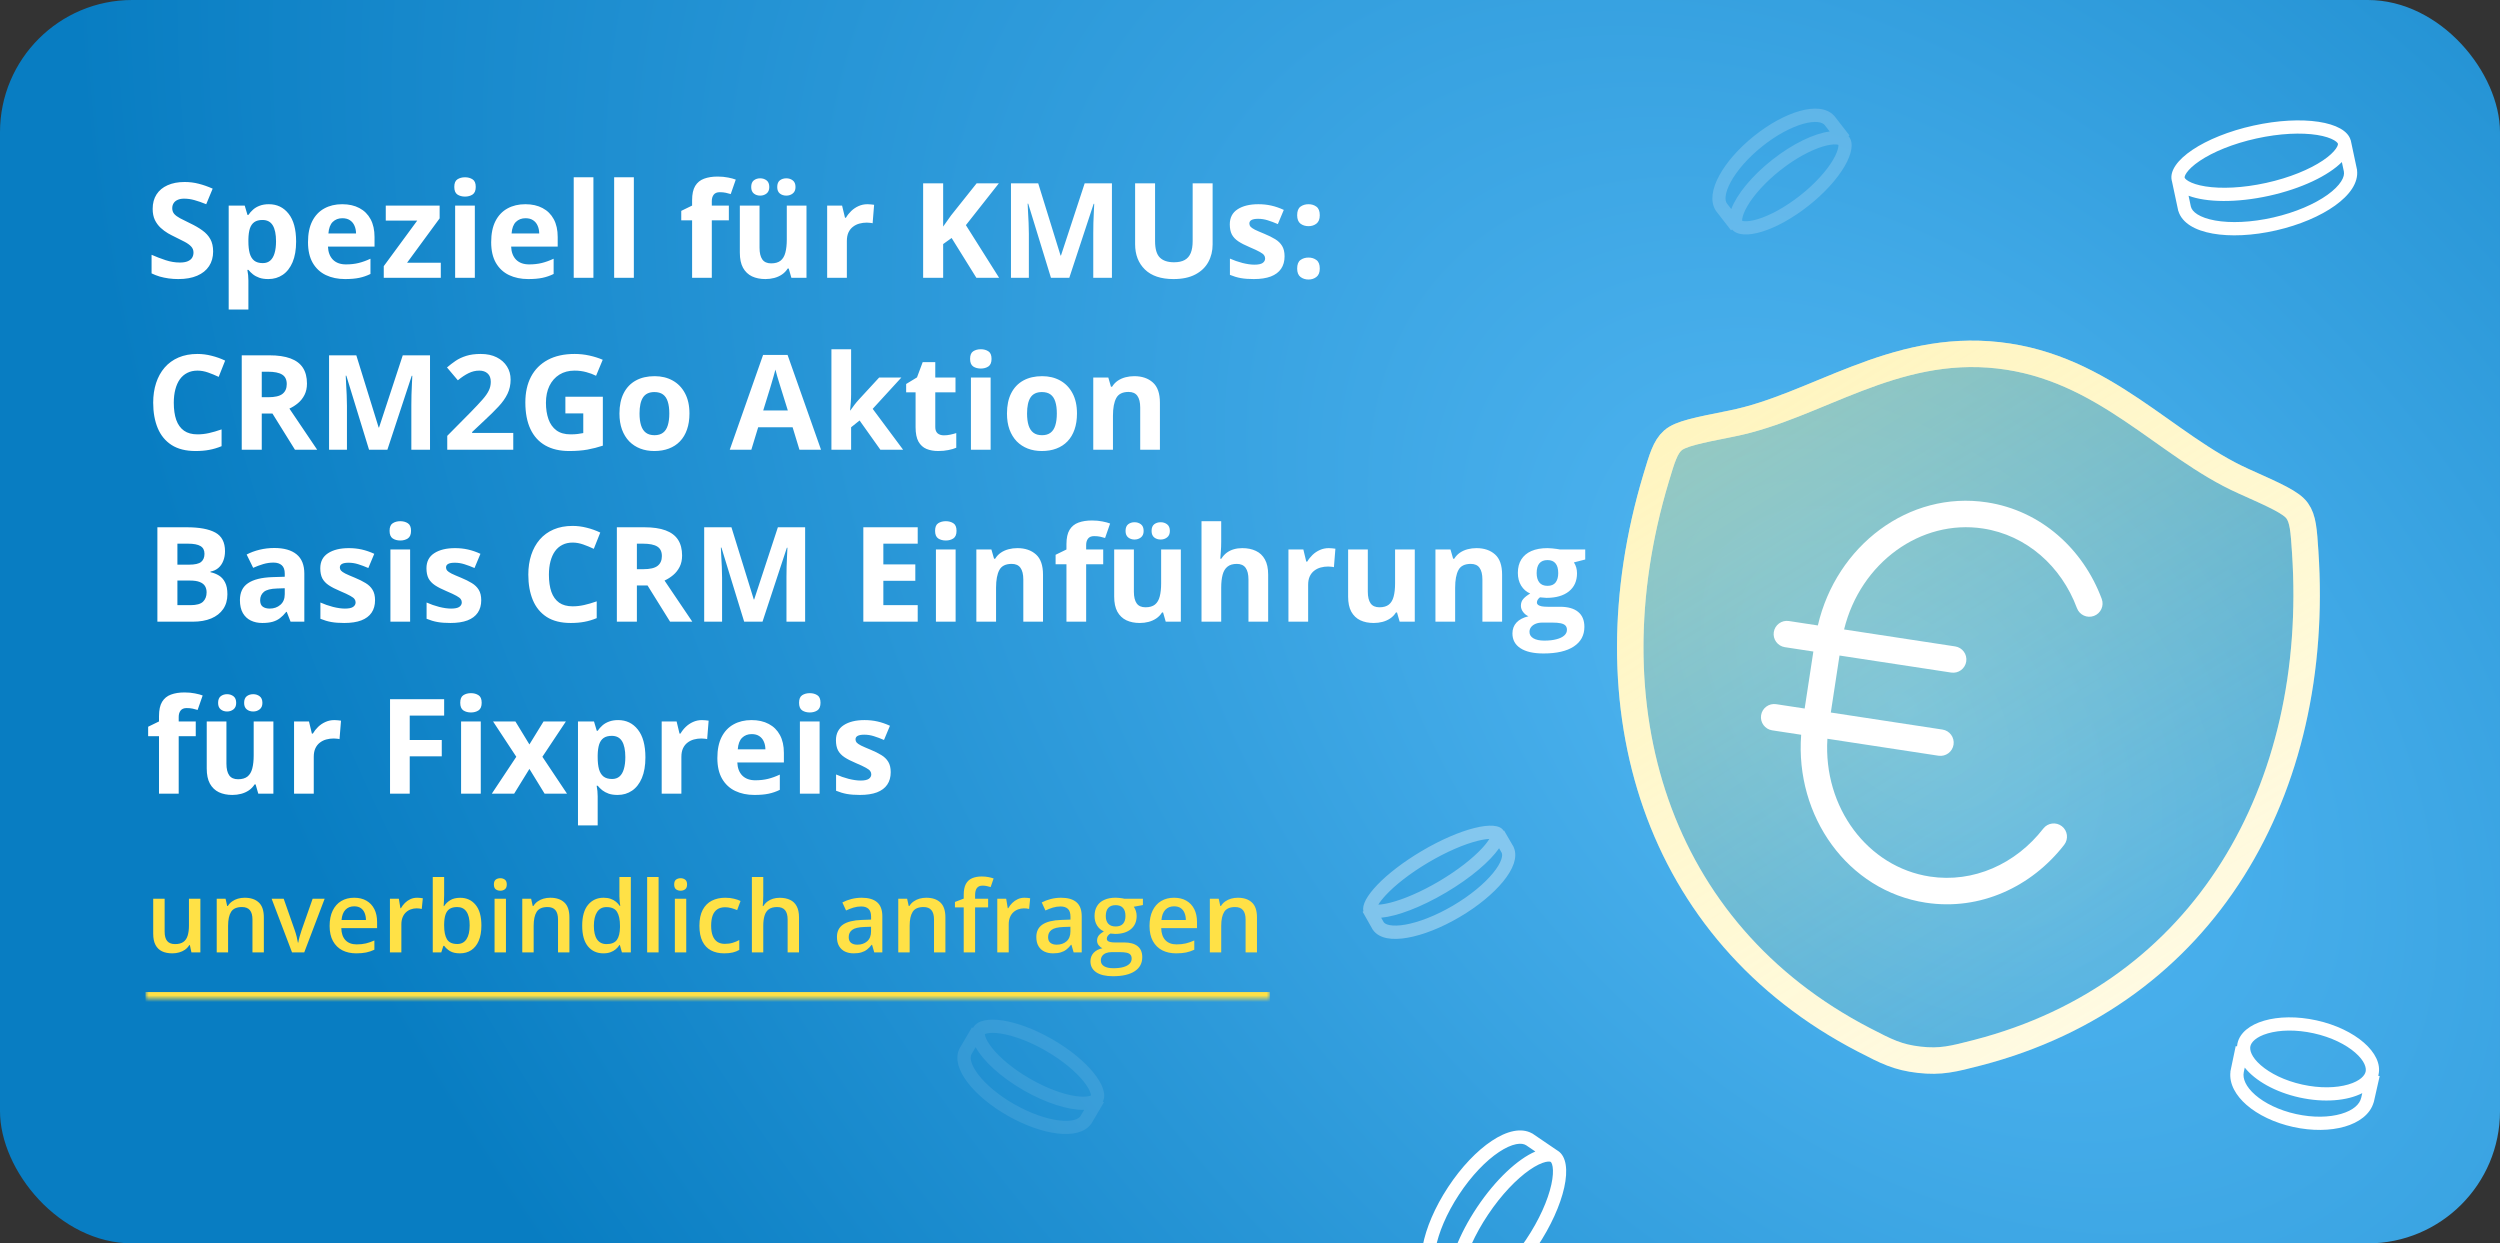 <svg width="378" height="188" viewBox="0 0 378 188" fill="none" xmlns="http://www.w3.org/2000/svg">
<rect x="0" y="0" width="378" height="188" fill="#333333" stroke="none"/>
<g clip-path="url(#clip0_2829_781)">
<rect width="378" height="188" rx="20" fill="url(#paint0_radial_2829_781)"/>
<path fill-rule="evenodd" clip-rule="evenodd" d="M353.496 21.741L353.496 21.741C353.498 21.753 353.547 21.968 353.197 22.473C352.843 22.983 352.194 23.61 351.197 24.279C349.213 25.609 346.206 26.869 342.647 27.654C339.089 28.438 335.831 28.56 333.472 28.187C332.286 28 331.433 27.704 330.897 27.389C330.368 27.079 330.321 26.863 330.318 26.851L330.318 26.851L330.318 26.851C330.316 26.84 330.268 26.624 330.617 26.119C330.971 25.609 331.62 24.982 332.618 24.313C334.601 22.983 337.608 21.723 341.167 20.939C344.725 20.154 347.984 20.033 350.343 20.405C351.529 20.593 352.381 20.889 352.917 21.203C353.446 21.514 353.493 21.73 353.496 21.741L353.496 21.741ZM354.09 24.502C352.051 26.556 347.982 28.526 343.078 29.607C338.156 30.692 333.62 30.612 330.91 29.595L331.259 31.238C331.356 31.621 331.642 32.024 332.24 32.405C332.867 32.804 333.774 33.133 334.933 33.34C337.248 33.754 340.373 33.647 343.739 32.877C347.105 32.107 349.983 30.841 351.916 29.457C352.884 28.763 353.573 28.07 353.98 27.433C354.376 26.816 354.468 26.319 354.393 25.926L354.09 24.502ZM355.424 21.207C354.646 18.353 348.127 17.356 340.736 18.986C333.257 20.634 327.719 24.349 328.365 27.282C328.377 27.336 328.391 27.39 328.407 27.443L329.299 31.636L329.299 31.636C329.304 31.662 329.31 31.688 329.316 31.714L329.356 31.901L329.366 31.899C329.647 32.84 330.317 33.57 331.157 34.105C332.07 34.686 333.244 35.081 334.558 35.316C337.192 35.786 340.593 35.648 344.155 34.833C347.717 34.019 350.858 32.662 353.057 31.086C354.155 30.299 355.059 29.429 355.652 28.504C356.197 27.652 356.51 26.698 356.383 25.721L356.393 25.718L356.346 25.496C356.343 25.482 356.34 25.468 356.337 25.453L356.337 25.453L355.434 21.205L355.424 21.207Z" fill="white"/>
<path fill-rule="evenodd" clip-rule="evenodd" d="M340.258 158.19C340.134 158.753 340.371 159.788 341.835 161.065C343.234 162.285 345.434 163.398 348.116 163.989C350.799 164.581 353.262 164.496 355.045 163.977C356.91 163.434 357.56 162.595 357.684 162.032C357.808 161.469 357.571 160.435 356.108 159.158C354.708 157.937 352.509 156.825 349.826 156.233C347.144 155.642 344.68 155.726 342.897 156.245C341.033 156.788 340.382 157.628 340.258 158.19ZM339.404 161.416C340.978 163.392 344.001 165.13 347.686 165.942C351.409 166.763 354.917 166.443 357.174 165.282L357.013 165.994L357.008 165.993C356.796 166.956 355.829 167.881 353.981 168.419C352.174 168.946 349.753 169.015 347.165 168.445C344.577 167.874 342.409 166.793 340.991 165.556C339.555 164.303 339.062 163.069 339.259 162.11C339.26 162.105 339.261 162.1 339.262 162.096C339.263 162.091 339.264 162.086 339.265 162.081L339.265 162.081L339.404 161.416ZM338.238 158.213C338.25 158.061 338.272 157.91 338.305 157.76C339.015 154.539 344.366 152.981 350.257 154.28C356.148 155.579 360.347 159.242 359.637 162.463C359.623 162.527 359.607 162.592 359.589 162.655L359.806 162.704L358.909 166.679L358.897 166.677C358.361 168.542 356.595 169.742 354.54 170.34C352.353 170.976 349.585 171.026 346.734 170.398C343.883 169.769 341.393 168.56 339.676 167.063C338.099 165.687 337.014 163.905 337.246 162.033L337.233 162.03L337.299 161.711C337.301 161.701 337.303 161.691 337.305 161.681L338.039 158.172L338.238 158.213Z" fill="white"/>
<path fill-rule="evenodd" clip-rule="evenodd" d="M221.262 195.403L221.262 195.403C221.253 195.397 221.069 195.274 220.972 194.668C220.875 194.054 220.91 193.153 221.168 191.98C221.681 189.648 222.981 186.658 225.009 183.63C227.036 180.602 229.306 178.261 231.267 176.899C232.253 176.214 233.074 175.838 233.678 175.694C234.275 175.552 234.459 175.676 234.468 175.682L234.469 175.683L234.469 175.683C234.478 175.689 234.662 175.812 234.759 176.418C234.856 177.031 234.821 177.933 234.563 179.106C234.051 181.438 232.75 184.428 230.722 187.456C228.695 190.484 226.425 192.825 224.464 194.187C223.478 194.872 222.657 195.248 222.053 195.392C221.456 195.533 221.272 195.41 221.263 195.403L221.262 195.403ZM218.924 193.82C218.976 190.926 220.553 186.689 223.347 182.517C226.152 178.329 229.483 175.249 232.144 174.11L230.758 173.167C230.423 172.956 229.937 172.861 229.24 173C228.51 173.146 227.628 173.535 226.648 174.187C224.69 175.49 222.507 177.728 220.608 180.612C218.709 183.496 217.506 186.401 217.068 188.738C216.848 189.908 216.83 190.886 216.976 191.627C217.117 192.342 217.392 192.765 217.715 192.997L218.924 193.82ZM220.24 197.123C222.776 198.645 228.174 194.856 232.384 188.569C236.645 182.205 238.077 175.692 235.581 174.021C235.537 173.991 235.491 173.962 235.444 173.936L231.896 171.522L231.896 171.521C231.876 171.507 231.855 171.494 231.835 171.48L231.672 171.369L231.666 171.378C230.812 170.892 229.823 170.829 228.846 171.024C227.785 171.235 226.664 171.761 225.552 172.501C223.324 173.983 220.964 176.435 218.955 179.487C216.945 182.538 215.615 185.691 215.117 188.35C214.868 189.678 214.817 190.932 215.029 192.01C215.224 193.003 215.658 193.908 216.426 194.526L216.42 194.535L216.598 194.656C216.613 194.667 216.628 194.677 216.643 194.687L216.643 194.687L220.235 197.131L220.24 197.123Z" fill="white"/>
<path fill-rule="evenodd" clip-rule="evenodd" d="M165.012 165.59C165.012 165.59 165.009 165.593 165.003 165.598C165.008 165.593 165.011 165.59 165.012 165.59ZM164.89 165.292C164.942 165.459 164.955 165.566 164.957 165.627C164.904 165.656 164.804 165.697 164.634 165.736C164.201 165.835 163.518 165.859 162.578 165.718C160.713 165.436 158.258 164.561 155.72 163.095C153.181 161.629 151.196 159.941 150.019 158.467C149.427 157.724 149.106 157.119 148.975 156.696C148.924 156.529 148.91 156.422 148.908 156.361C148.962 156.332 149.061 156.291 149.232 156.252C149.664 156.154 150.348 156.129 151.287 156.271C153.153 156.552 155.607 157.427 158.146 158.893C160.685 160.359 162.669 162.047 163.846 163.521C164.439 164.264 164.759 164.869 164.89 165.292ZM148.913 156.296C148.913 156.296 148.913 156.3 148.91 156.307C148.911 156.299 148.912 156.295 148.913 156.296ZM148.854 156.398C148.853 156.398 148.856 156.395 148.862 156.39C148.857 156.396 148.854 156.398 148.854 156.398ZM164.955 165.681C164.954 165.689 164.953 165.693 164.953 165.692C164.952 165.692 164.953 165.688 164.955 165.681ZM163.919 167.816C161.569 167.858 158.151 166.808 154.72 164.827C151.275 162.839 148.65 160.392 147.519 158.331L146.886 159.408C146.764 159.639 146.712 159.985 146.853 160.507C147.002 161.061 147.352 161.735 147.926 162.485C149.071 163.981 150.986 165.617 153.415 166.994C155.844 168.371 158.244 169.181 160.135 169.407C161.083 169.521 161.852 169.481 162.415 169.331C162.973 169.182 163.253 168.949 163.388 168.719L163.388 168.719L163.919 167.816ZM166.749 166.561C167.849 164.42 164.48 160.241 159.146 157.161C153.747 154.044 148.38 153.233 147.158 155.351C147.143 155.376 147.129 155.402 147.115 155.429L146.956 155.339L145.166 158.387L145.165 158.387C145.153 158.408 145.141 158.429 145.129 158.451L145.055 158.578L145.061 158.581C144.682 159.355 144.687 160.215 144.907 161.031C145.144 161.912 145.647 162.815 146.316 163.69C147.659 165.443 149.798 167.243 152.402 168.719C155.005 170.195 157.661 171.115 159.878 171.38C160.984 171.512 162.032 171.487 162.926 171.248C163.756 171.027 164.517 170.602 165.009 169.892L165.016 169.896L166.919 166.657L166.749 166.561Z" fill="white" fill-opacity="0.09"/>
<path fill-rule="evenodd" clip-rule="evenodd" d="M263.431 33.449C263.431 33.449 263.429 33.446 263.427 33.438C263.431 33.445 263.432 33.448 263.431 33.449ZM263.753 33.446C263.579 33.432 263.475 33.405 263.417 33.385C263.411 33.324 263.409 33.216 263.436 33.044C263.504 32.606 263.734 31.961 264.214 31.141C265.166 29.512 266.887 27.556 269.188 25.74C271.49 23.924 273.792 22.705 275.598 22.157C276.507 21.882 277.187 21.808 277.629 21.843C277.804 21.857 277.908 21.884 277.965 21.904C277.972 21.965 277.974 22.073 277.947 22.245C277.878 22.683 277.648 23.328 277.169 24.148C276.217 25.777 274.496 27.733 272.194 29.549C269.893 31.365 267.59 32.584 265.785 33.132C264.876 33.407 264.195 33.481 263.753 33.446ZM278.024 21.933C278.024 21.933 278.021 21.931 278.015 21.926C278.022 21.93 278.025 21.933 278.024 21.933ZM277.951 21.84C277.952 21.84 277.953 21.843 277.955 21.851C277.952 21.844 277.951 21.84 277.951 21.84ZM263.368 33.363C263.361 33.359 263.358 33.356 263.358 33.356C263.359 33.356 263.362 33.358 263.368 33.363ZM261.768 31.61C262.599 29.412 264.839 26.624 267.949 24.17C271.072 21.706 274.316 20.173 276.65 19.885L275.883 18.898C275.714 18.7 275.411 18.523 274.874 18.461C274.304 18.394 273.548 18.47 272.64 18.726C270.826 19.236 268.597 20.409 266.419 22.156C264.241 23.902 262.6 25.833 261.69 27.506C261.234 28.344 260.986 29.073 260.918 29.652C260.849 30.225 260.962 30.572 261.126 30.782L261.126 30.782L261.768 31.61ZM261.886 34.703C263.468 36.518 268.598 34.935 273.433 31.119C278.327 27.258 281.066 22.571 279.552 20.652C279.533 20.629 279.514 20.606 279.495 20.584L279.637 20.47L277.468 17.678L277.468 17.678C277.453 17.658 277.438 17.639 277.423 17.62L277.332 17.504L277.327 17.509C276.748 16.87 275.947 16.557 275.107 16.459C274.202 16.354 273.176 16.486 272.116 16.784C269.99 17.382 267.527 18.704 265.192 20.576C262.857 22.449 261.02 24.576 259.953 26.537C259.421 27.516 259.056 28.498 258.947 29.418C258.845 30.27 258.959 31.134 259.436 31.854L259.43 31.859L261.734 34.825L261.886 34.703Z" fill="white" fill-opacity="0.19"/>
<path fill-rule="evenodd" clip-rule="evenodd" d="M225.488 126.194C225.489 126.194 225.489 126.201 225.485 126.218C225.486 126.203 225.488 126.194 225.488 126.194ZM223.415 127.137C224.158 126.951 224.75 126.864 225.192 126.845C224.963 127.223 224.602 127.701 224.082 128.263C222.677 129.779 220.418 131.573 217.63 133.223C214.841 134.874 212.182 135.991 210.177 136.493C209.434 136.679 208.842 136.766 208.4 136.785C208.629 136.407 208.99 135.929 209.51 135.367C210.916 133.851 213.174 132.057 215.963 130.407C218.751 128.756 221.41 127.639 223.415 127.137ZM207.687 136.731C207.687 136.731 207.695 136.733 207.709 136.74C207.693 136.735 207.686 136.732 207.687 136.731ZM208.104 137.436C208.103 137.436 208.104 137.429 208.107 137.412C208.106 137.427 208.104 137.436 208.104 137.436ZM226.661 128.255C225.303 130.23 222.371 132.741 218.648 134.944C214.877 137.177 211.219 138.546 208.836 138.759L209.207 139.414C209.309 139.572 209.549 139.767 210.101 139.876C210.683 139.99 211.492 139.979 212.497 139.802C214.5 139.448 217.067 138.472 219.694 136.928C222.321 135.383 224.435 133.608 225.737 132.02C226.39 131.222 226.804 130.515 226.997 129.944C227.176 129.416 227.137 129.11 227.057 128.938L226.661 128.255ZM227.344 125.623C227.337 125.61 227.33 125.597 227.322 125.585C226.299 123.856 220.757 125.245 214.944 128.686C209.411 131.961 205.626 135.915 206.156 137.779L206.026 137.855L207.466 140.398L207.465 140.399C207.477 140.42 207.489 140.44 207.501 140.461L207.583 140.606L207.592 140.601C208.088 141.315 208.88 141.689 209.707 141.852C210.611 142.03 211.683 141.987 212.824 141.785C215.113 141.381 217.904 140.3 220.681 138.667C223.458 137.035 225.772 135.115 227.261 133.299C228.003 132.394 228.575 131.471 228.876 130.585C229.151 129.771 229.229 128.883 228.864 128.086L228.873 128.081L228.803 127.96C228.789 127.934 228.775 127.908 228.76 127.882L228.758 127.883L227.418 125.578L227.344 125.623Z" fill="white" fill-opacity="0.36"/>
<path d="M302.174 53.724C286.157 51.92 274.559 61.503 261.835 64.038C256.661 65.069 254.074 65.585 252.937 66.594C251.8 67.603 251.319 69.211 250.357 72.427C240.067 106.84 250.253 140.874 281.844 157.233C285.238 158.99 286.936 159.869 290.195 160.236C293.454 160.603 295.305 160.124 299.005 159.166C333.441 150.244 350.929 119.327 348.55 83.487C348.328 80.137 348.217 78.463 347.332 77.225C346.448 75.988 344.041 74.911 339.226 72.756C327.38 67.453 318.193 55.529 302.174 53.724Z" fill="url(#paint1_linear_2829_781)" fill-opacity="0.44"/>
<path d="M302.174 53.724C286.157 51.92 274.559 61.503 261.835 64.038C256.661 65.069 254.074 65.585 252.937 66.594C251.8 67.603 251.319 69.211 250.357 72.427C240.067 106.84 250.253 140.874 281.844 157.233C285.238 158.99 286.936 159.869 290.195 160.236C293.454 160.603 295.305 160.124 299.005 159.166C333.441 150.244 350.929 119.327 348.55 83.487C348.328 80.137 348.217 78.463 347.332 77.225C346.448 75.988 344.041 74.911 339.226 72.756C327.38 67.453 318.193 55.529 302.174 53.724Z" stroke="#FFFCEA" stroke-width="4" stroke-linecap="round" stroke-linejoin="round"/>
<path d="M302.174 53.724C286.157 51.92 274.559 61.503 261.835 64.038C256.661 65.069 254.074 65.585 252.937 66.594C251.8 67.603 251.319 69.211 250.357 72.427C240.067 106.84 250.253 140.874 281.844 157.233C285.238 158.99 286.936 159.869 290.195 160.236C293.454 160.603 295.305 160.124 299.005 159.166C333.441 150.244 350.929 119.327 348.55 83.487C348.328 80.137 348.217 78.463 347.332 77.225C346.448 75.988 344.041 74.911 339.226 72.756C327.38 67.453 318.193 55.529 302.174 53.724Z" stroke="url(#paint2_linear_2829_781)" stroke-opacity="0.44" stroke-width="4" stroke-linecap="round" stroke-linejoin="round"/>
<path fill-rule="evenodd" clip-rule="evenodd" d="M274.18 98.511L269.871 97.853C268.779 97.687 268.029 96.666 268.196 95.574C268.362 94.483 269.383 93.732 270.475 93.899L274.859 94.568C277.65 82.518 288.607 74.152 300.429 75.956C308.617 77.206 314.981 83.025 317.783 90.556C318.168 91.591 317.641 92.743 316.606 93.128C315.57 93.513 314.419 92.986 314.034 91.951C311.678 85.618 306.414 80.916 299.825 79.91C290.441 78.478 281.304 85.06 278.825 95.174L295.62 97.737C296.712 97.904 297.462 98.924 297.296 100.016C297.129 101.108 296.109 101.858 295.017 101.691L278.134 99.115L276.819 107.733L293.701 110.31C294.793 110.477 295.543 111.497 295.377 112.589C295.21 113.681 294.19 114.431 293.098 114.264L276.303 111.701C275.651 122.094 282.409 131.102 291.793 132.534C298.382 133.539 304.809 130.622 308.947 125.28C309.623 124.407 310.879 124.247 311.753 124.924C312.626 125.6 312.785 126.856 312.109 127.73C307.188 134.082 299.378 137.738 291.19 136.488C279.368 134.684 271.406 123.43 272.336 111.095L267.952 110.426C266.86 110.26 266.11 109.239 266.277 108.147C266.443 107.055 267.464 106.305 268.556 106.472L272.865 107.13L274.18 98.511Z" fill="white"/>
<mask id="path-10-inside-1_2829_781" fill="white">
<path d="M22 131H192V151H22V131Z"/>
</mask>
<path d="M192 150H22V152H192V150Z" fill="#FFE146" mask="url(#path-10-inside-1_2829_781)"/>
<path d="M30.298 135.892V144H28.943L28.709 142.909H28.614C28.443 143.187 28.226 143.419 27.962 143.604C27.698 143.785 27.405 143.919 27.083 144.007C26.761 144.1 26.421 144.146 26.065 144.146C25.455 144.146 24.932 144.044 24.498 143.839C24.068 143.629 23.738 143.307 23.509 142.872C23.279 142.438 23.165 141.876 23.165 141.188V135.892H24.893V140.865C24.893 141.495 25.02 141.966 25.274 142.279C25.533 142.591 25.933 142.748 26.475 142.748C26.998 142.748 27.413 142.64 27.72 142.425C28.028 142.21 28.245 141.893 28.372 141.473C28.504 141.053 28.57 140.538 28.57 139.928V135.892H30.298ZM36.993 135.738C37.906 135.738 38.616 135.975 39.124 136.449C39.637 136.917 39.893 137.672 39.893 138.712V144H38.172V139.034C38.172 138.404 38.042 137.933 37.784 137.621C37.525 137.303 37.124 137.145 36.583 137.145C35.796 137.145 35.249 137.386 34.942 137.87C34.639 138.353 34.488 139.054 34.488 139.972V144H32.767V135.892H34.107L34.349 136.991H34.444C34.62 136.708 34.837 136.476 35.096 136.295C35.359 136.109 35.652 135.97 35.975 135.877C36.302 135.785 36.641 135.738 36.993 135.738ZM44.156 144L41.072 135.892H42.896L44.566 140.653C44.673 140.956 44.771 141.283 44.859 141.634C44.947 141.986 45.008 142.281 45.042 142.521H45.101C45.135 142.271 45.201 141.974 45.298 141.627C45.396 141.275 45.496 140.951 45.599 140.653L47.269 135.892H49.085L46.002 144H44.156ZM53.545 135.738C54.268 135.738 54.888 135.887 55.406 136.185C55.923 136.483 56.321 136.905 56.6 137.452C56.878 137.999 57.017 138.653 57.017 139.415V140.338H51.605C51.624 141.124 51.834 141.729 52.234 142.154C52.64 142.579 53.206 142.792 53.934 142.792C54.451 142.792 54.915 142.743 55.325 142.645C55.74 142.542 56.167 142.394 56.607 142.198V143.597C56.202 143.788 55.789 143.927 55.369 144.015C54.949 144.103 54.446 144.146 53.86 144.146C53.065 144.146 52.364 143.993 51.758 143.685C51.158 143.373 50.687 142.909 50.345 142.293C50.008 141.678 49.839 140.914 49.839 140.001C49.839 139.093 49.993 138.321 50.301 137.687C50.608 137.052 51.041 136.568 51.597 136.236C52.154 135.904 52.803 135.738 53.545 135.738ZM53.545 137.035C53.003 137.035 52.564 137.21 52.227 137.562C51.895 137.914 51.7 138.429 51.641 139.107H55.333C55.328 138.702 55.259 138.343 55.127 138.031C55.001 137.718 54.805 137.474 54.541 137.298C54.283 137.123 53.951 137.035 53.545 137.035ZM63.067 135.738C63.204 135.738 63.352 135.746 63.514 135.76C63.675 135.775 63.814 135.794 63.931 135.819L63.77 137.43C63.667 137.401 63.541 137.379 63.389 137.364C63.243 137.35 63.111 137.342 62.994 137.342C62.686 137.342 62.393 137.394 62.115 137.496C61.836 137.594 61.59 137.745 61.375 137.95C61.16 138.15 60.992 138.402 60.87 138.705C60.748 139.007 60.687 139.359 60.687 139.759V144H58.958V135.892H60.306L60.54 137.32H60.621C60.782 137.032 60.982 136.769 61.221 136.529C61.46 136.29 61.734 136.1 62.041 135.958C62.354 135.812 62.696 135.738 63.067 135.738ZM67.154 132.604V135.35C67.154 135.667 67.144 135.98 67.124 136.288C67.11 136.59 67.095 136.827 67.081 136.998H67.154C67.374 136.646 67.679 136.351 68.069 136.112C68.465 135.868 68.97 135.746 69.585 135.746C70.547 135.746 71.321 136.1 71.907 136.808C72.493 137.511 72.786 138.553 72.786 139.935C72.786 140.853 72.652 141.625 72.383 142.25C72.115 142.875 71.736 143.348 71.248 143.67C70.765 143.988 70.196 144.146 69.541 144.146C68.926 144.146 68.428 144.034 68.047 143.81C67.671 143.58 67.376 143.314 67.161 143.011H67.037L66.722 144H65.433V132.604H67.154ZM69.131 137.145C68.643 137.145 68.255 137.242 67.967 137.438C67.684 137.633 67.478 137.926 67.352 138.316C67.225 138.702 67.159 139.193 67.154 139.789V139.942C67.154 140.846 67.295 141.537 67.579 142.015C67.867 142.494 68.389 142.733 69.146 142.733C69.747 142.733 70.208 142.491 70.53 142.008C70.853 141.52 71.014 140.821 71.014 139.913C71.014 138.995 70.853 138.304 70.53 137.84C70.213 137.376 69.747 137.145 69.131 137.145ZM76.499 135.892V144H74.778V135.892H76.499ZM75.65 132.787C75.914 132.787 76.141 132.857 76.331 132.999C76.526 133.141 76.624 133.385 76.624 133.731C76.624 134.073 76.526 134.317 76.331 134.464C76.141 134.605 75.914 134.676 75.65 134.676C75.376 134.676 75.144 134.605 74.954 134.464C74.769 134.317 74.676 134.073 74.676 133.731C74.676 133.385 74.769 133.141 74.954 132.999C75.144 132.857 75.376 132.787 75.65 132.787ZM83.194 135.738C84.107 135.738 84.817 135.975 85.325 136.449C85.838 136.917 86.094 137.672 86.094 138.712V144H84.373V139.034C84.373 138.404 84.244 137.933 83.985 137.621C83.726 137.303 83.326 137.145 82.784 137.145C81.998 137.145 81.451 137.386 81.143 137.87C80.84 138.353 80.689 139.054 80.689 139.972V144H78.968V135.892H80.308L80.55 136.991H80.645C80.821 136.708 81.038 136.476 81.297 136.295C81.561 136.109 81.853 135.97 82.176 135.877C82.503 135.785 82.842 135.738 83.194 135.738ZM91.228 144.146C90.262 144.146 89.485 143.795 88.899 143.092C88.318 142.384 88.028 141.341 88.028 139.964C88.028 138.573 88.323 137.521 88.914 136.808C89.51 136.095 90.293 135.738 91.265 135.738C91.675 135.738 92.034 135.794 92.342 135.907C92.649 136.014 92.913 136.161 93.133 136.346C93.357 136.532 93.548 136.739 93.704 136.969H93.785C93.76 136.817 93.731 136.6 93.697 136.317C93.668 136.029 93.653 135.763 93.653 135.519V132.604H95.381V144H94.034L93.726 142.894H93.653C93.506 143.128 93.321 143.341 93.096 143.531C92.876 143.717 92.613 143.866 92.305 143.978C92.002 144.09 91.644 144.146 91.228 144.146ZM91.712 142.748C92.449 142.748 92.969 142.535 93.272 142.11C93.575 141.686 93.731 141.048 93.741 140.199V139.972C93.741 139.063 93.594 138.368 93.301 137.884C93.008 137.396 92.474 137.152 91.697 137.152C91.077 137.152 90.603 137.403 90.276 137.906C89.954 138.404 89.793 139.1 89.793 139.994C89.793 140.887 89.954 141.571 90.276 142.044C90.603 142.513 91.082 142.748 91.712 142.748ZM99.578 144H97.85V132.604H99.578V144ZM103.76 135.892V144H102.039V135.892H103.76ZM102.911 132.787C103.174 132.787 103.401 132.857 103.592 132.999C103.787 133.141 103.885 133.385 103.885 133.731C103.885 134.073 103.787 134.317 103.592 134.464C103.401 134.605 103.174 134.676 102.911 134.676C102.637 134.676 102.405 134.605 102.215 134.464C102.029 134.317 101.937 134.073 101.937 133.731C101.937 133.385 102.029 133.141 102.215 132.999C102.405 132.857 102.637 132.787 102.911 132.787ZM109.495 144.146C108.729 144.146 108.064 143.998 107.503 143.7C106.941 143.402 106.509 142.945 106.207 142.33C105.904 141.715 105.752 140.934 105.752 139.986C105.752 139 105.918 138.194 106.25 137.569C106.583 136.944 107.042 136.483 107.627 136.185C108.218 135.887 108.895 135.738 109.656 135.738C110.14 135.738 110.577 135.787 110.967 135.885C111.363 135.978 111.697 136.092 111.971 136.229L111.458 137.606C111.16 137.484 110.855 137.381 110.542 137.298C110.23 137.215 109.93 137.174 109.642 137.174C109.168 137.174 108.772 137.279 108.455 137.489C108.143 137.699 107.908 138.011 107.752 138.426C107.601 138.841 107.525 139.356 107.525 139.972C107.525 140.567 107.603 141.07 107.759 141.48C107.916 141.886 108.147 142.193 108.455 142.403C108.763 142.608 109.141 142.711 109.59 142.711C110.035 142.711 110.433 142.657 110.784 142.55C111.136 142.442 111.468 142.303 111.78 142.132V143.626C111.473 143.802 111.143 143.932 110.792 144.015C110.44 144.103 110.008 144.146 109.495 144.146ZM115.406 132.604V135.467C115.406 135.765 115.396 136.056 115.376 136.339C115.362 136.622 115.345 136.842 115.325 136.998H115.42C115.591 136.715 115.801 136.483 116.05 136.302C116.299 136.117 116.578 135.978 116.885 135.885C117.198 135.792 117.53 135.746 117.881 135.746C118.501 135.746 119.029 135.851 119.463 136.061C119.898 136.266 120.23 136.585 120.459 137.02C120.694 137.455 120.811 138.019 120.811 138.712V144H119.09V139.034C119.09 138.404 118.96 137.933 118.702 137.621C118.443 137.303 118.042 137.145 117.5 137.145C116.978 137.145 116.563 137.254 116.255 137.474C115.953 137.689 115.735 138.009 115.604 138.434C115.472 138.854 115.406 139.366 115.406 139.972V144H113.685V132.604H115.406ZM130.296 135.738C131.321 135.738 132.095 135.965 132.618 136.419C133.145 136.874 133.409 137.582 133.409 138.543V144H132.186L131.856 142.85H131.797C131.568 143.143 131.331 143.385 131.087 143.575C130.843 143.766 130.56 143.907 130.237 144C129.92 144.098 129.532 144.146 129.073 144.146C128.589 144.146 128.157 144.059 127.776 143.883C127.396 143.702 127.095 143.429 126.875 143.062C126.656 142.696 126.546 142.232 126.546 141.671C126.546 140.836 126.856 140.208 127.476 139.789C128.101 139.369 129.043 139.137 130.303 139.093L131.709 139.042V138.617C131.709 138.055 131.578 137.655 131.314 137.416C131.055 137.176 130.689 137.057 130.215 137.057C129.81 137.057 129.417 137.115 129.036 137.232C128.655 137.35 128.284 137.494 127.923 137.665L127.366 136.449C127.762 136.239 128.211 136.068 128.714 135.936C129.222 135.804 129.749 135.738 130.296 135.738ZM131.702 140.125L130.655 140.162C129.795 140.191 129.192 140.338 128.846 140.602C128.499 140.865 128.326 141.227 128.326 141.686C128.326 142.086 128.445 142.379 128.685 142.564C128.924 142.745 129.239 142.835 129.629 142.835C130.225 142.835 130.718 142.667 131.109 142.33C131.504 141.988 131.702 141.488 131.702 140.829V140.125ZM140.044 135.738C140.958 135.738 141.668 135.975 142.176 136.449C142.688 136.917 142.945 137.672 142.945 138.712V144H141.224V139.034C141.224 138.404 141.094 137.933 140.835 137.621C140.577 137.303 140.176 137.145 139.634 137.145C138.848 137.145 138.301 137.386 137.994 137.87C137.691 138.353 137.54 139.054 137.54 139.972V144H135.818V135.892H137.159L137.4 136.991H137.496C137.671 136.708 137.889 136.476 138.147 136.295C138.411 136.109 138.704 135.97 139.026 135.877C139.354 135.785 139.693 135.738 140.044 135.738ZM149.405 137.203H147.435V144H145.713V137.203H144.388V136.375L145.713 135.87V135.306C145.713 134.618 145.821 134.071 146.036 133.666C146.255 133.26 146.568 132.97 146.973 132.794C147.383 132.613 147.872 132.523 148.438 132.523C148.809 132.523 149.148 132.555 149.456 132.618C149.764 132.677 150.022 132.745 150.232 132.823L149.786 134.127C149.62 134.073 149.434 134.024 149.229 133.98C149.024 133.932 148.804 133.907 148.57 133.907C148.179 133.907 147.891 134.029 147.706 134.273C147.525 134.518 147.435 134.874 147.435 135.343V135.892H149.405V137.203ZM154.898 135.738C155.035 135.738 155.184 135.746 155.345 135.76C155.506 135.775 155.645 135.794 155.762 135.819L155.601 137.43C155.499 137.401 155.372 137.379 155.22 137.364C155.074 137.35 154.942 137.342 154.825 137.342C154.517 137.342 154.224 137.394 153.946 137.496C153.667 137.594 153.421 137.745 153.206 137.95C152.991 138.15 152.823 138.402 152.701 138.705C152.579 139.007 152.518 139.359 152.518 139.759V144H150.789V135.892H152.137L152.371 137.32H152.452C152.613 137.032 152.813 136.769 153.052 136.529C153.292 136.29 153.565 136.1 153.873 135.958C154.185 135.812 154.527 135.738 154.898 135.738ZM160.442 135.738C161.468 135.738 162.242 135.965 162.764 136.419C163.292 136.874 163.555 137.582 163.555 138.543V144H162.332L162.002 142.85H161.944C161.714 143.143 161.478 143.385 161.233 143.575C160.989 143.766 160.706 143.907 160.384 144C160.066 144.098 159.678 144.146 159.219 144.146C158.736 144.146 158.304 144.059 157.923 143.883C157.542 143.702 157.242 143.429 157.022 143.062C156.802 142.696 156.692 142.232 156.692 141.671C156.692 140.836 157.002 140.208 157.623 139.789C158.248 139.369 159.19 139.137 160.45 139.093L161.856 139.042V138.617C161.856 138.055 161.724 137.655 161.46 137.416C161.202 137.176 160.835 137.057 160.362 137.057C159.957 137.057 159.563 137.115 159.183 137.232C158.802 137.35 158.431 137.494 158.069 137.665L157.513 136.449C157.908 136.239 158.357 136.068 158.86 135.936C159.368 135.804 159.896 135.738 160.442 135.738ZM161.849 140.125L160.801 140.162C159.942 140.191 159.339 140.338 158.992 140.602C158.646 140.865 158.472 141.227 158.472 141.686C158.472 142.086 158.592 142.379 158.831 142.564C159.07 142.745 159.385 142.835 159.776 142.835C160.372 142.835 160.865 142.667 161.255 142.33C161.651 141.988 161.849 141.488 161.849 140.829V140.125ZM168.279 147.604C167.181 147.604 166.338 147.406 165.752 147.01C165.167 146.615 164.874 146.061 164.874 145.348C164.874 144.85 165.03 144.427 165.342 144.081C165.655 143.739 166.102 143.502 166.683 143.37C166.463 143.272 166.272 143.121 166.111 142.916C165.955 142.706 165.877 142.474 165.877 142.22C165.877 141.917 165.962 141.659 166.133 141.444C166.304 141.229 166.561 141.021 166.902 140.821C166.478 140.641 166.136 140.348 165.877 139.942C165.623 139.532 165.496 139.051 165.496 138.5C165.496 137.914 165.621 137.416 165.87 137.005C166.119 136.59 166.482 136.275 166.961 136.061C167.439 135.841 168.018 135.731 168.697 135.731C168.843 135.731 169.002 135.741 169.173 135.76C169.349 135.775 169.51 135.794 169.656 135.819C169.808 135.838 169.922 135.86 170 135.885H172.806V136.844L171.429 137.101C171.561 137.286 171.666 137.499 171.744 137.738C171.822 137.972 171.861 138.229 171.861 138.507C171.861 139.347 171.57 140.008 170.989 140.492C170.413 140.97 169.617 141.209 168.602 141.209C168.357 141.2 168.121 141.18 167.891 141.151C167.715 141.258 167.581 141.378 167.488 141.51C167.396 141.637 167.349 141.781 167.349 141.942C167.349 142.074 167.396 142.181 167.488 142.264C167.581 142.342 167.718 142.401 167.898 142.44C168.084 142.479 168.309 142.499 168.572 142.499H169.971C170.86 142.499 171.539 142.687 172.007 143.062C172.476 143.438 172.71 143.99 172.71 144.718C172.71 145.641 172.33 146.351 171.568 146.849C170.806 147.352 169.71 147.604 168.279 147.604ZM168.345 146.395C168.946 146.395 169.451 146.336 169.861 146.219C170.271 146.102 170.582 145.934 170.792 145.714C171.001 145.499 171.106 145.243 171.106 144.945C171.106 144.681 171.041 144.479 170.909 144.337C170.777 144.195 170.579 144.098 170.315 144.044C170.052 143.99 169.725 143.963 169.334 143.963H168.06C167.742 143.963 167.461 144.012 167.217 144.11C166.973 144.212 166.783 144.359 166.646 144.549C166.514 144.74 166.448 144.969 166.448 145.238C166.448 145.609 166.612 145.895 166.939 146.095C167.271 146.295 167.74 146.395 168.345 146.395ZM168.682 140.082C169.185 140.082 169.559 139.945 169.803 139.671C170.047 139.393 170.169 139.002 170.169 138.5C170.169 137.953 170.042 137.542 169.788 137.269C169.539 136.996 169.168 136.859 168.675 136.859C168.191 136.859 167.823 136.998 167.569 137.276C167.32 137.555 167.195 137.967 167.195 138.514C167.195 139.007 167.32 139.393 167.569 139.671C167.823 139.945 168.194 140.082 168.682 140.082ZM177.515 135.738C178.238 135.738 178.858 135.887 179.375 136.185C179.893 136.483 180.291 136.905 180.569 137.452C180.848 137.999 180.987 138.653 180.987 139.415V140.338H175.574C175.594 141.124 175.804 141.729 176.204 142.154C176.609 142.579 177.176 142.792 177.903 142.792C178.421 142.792 178.885 142.743 179.295 142.645C179.71 142.542 180.137 142.394 180.577 142.198V143.597C180.171 143.788 179.759 143.927 179.339 144.015C178.919 144.103 178.416 144.146 177.83 144.146C177.034 144.146 176.333 143.993 175.728 143.685C175.127 143.373 174.656 142.909 174.314 142.293C173.978 141.678 173.809 140.914 173.809 140.001C173.809 139.093 173.963 138.321 174.271 137.687C174.578 137.052 175.01 136.568 175.567 136.236C176.124 135.904 176.773 135.738 177.515 135.738ZM177.515 137.035C176.973 137.035 176.534 137.21 176.197 137.562C175.865 137.914 175.669 138.429 175.611 139.107H179.302C179.297 138.702 179.229 138.343 179.097 138.031C178.97 137.718 178.775 137.474 178.511 137.298C178.252 137.123 177.92 137.035 177.515 137.035ZM187.154 135.738C188.067 135.738 188.777 135.975 189.285 136.449C189.798 136.917 190.054 137.672 190.054 138.712V144H188.333V139.034C188.333 138.404 188.204 137.933 187.945 137.621C187.686 137.303 187.286 137.145 186.744 137.145C185.958 137.145 185.411 137.386 185.103 137.87C184.8 138.353 184.649 139.054 184.649 139.972V144H182.928V135.892H184.268L184.51 136.991H184.605C184.781 136.708 184.998 136.476 185.257 136.295C185.521 136.109 185.813 135.97 186.136 135.877C186.463 135.785 186.802 135.738 187.154 135.738Z" fill="#FFE146"/>
<path d="M32.225 38.035C32.225 38.882 32.02 39.617 31.609 40.242C31.199 40.867 30.6 41.349 29.812 41.688C29.031 42.026 28.081 42.195 26.961 42.195C26.466 42.195 25.981 42.163 25.506 42.098C25.037 42.033 24.585 41.938 24.148 41.815C23.719 41.684 23.309 41.525 22.918 41.336V38.523C23.595 38.823 24.298 39.093 25.027 39.334C25.756 39.575 26.479 39.695 27.195 39.695C27.69 39.695 28.087 39.63 28.387 39.5C28.693 39.37 28.914 39.191 29.051 38.963C29.188 38.735 29.256 38.475 29.256 38.182C29.256 37.824 29.135 37.518 28.895 37.264C28.654 37.01 28.322 36.772 27.898 36.551C27.482 36.329 27.01 36.092 26.482 35.838C26.15 35.682 25.789 35.493 25.398 35.272C25.008 35.044 24.637 34.767 24.285 34.441C23.934 34.116 23.644 33.722 23.416 33.26C23.195 32.791 23.084 32.231 23.084 31.58C23.084 30.727 23.279 29.998 23.67 29.393C24.061 28.787 24.617 28.325 25.34 28.006C26.069 27.68 26.928 27.518 27.918 27.518C28.66 27.518 29.366 27.605 30.037 27.781C30.714 27.951 31.421 28.198 32.156 28.523L31.18 30.877C30.522 30.61 29.933 30.405 29.412 30.262C28.891 30.112 28.361 30.037 27.82 30.037C27.443 30.037 27.12 30.099 26.854 30.223C26.587 30.34 26.385 30.509 26.248 30.73C26.111 30.945 26.043 31.196 26.043 31.482C26.043 31.821 26.141 32.107 26.336 32.342C26.538 32.57 26.837 32.791 27.234 33.006C27.638 33.221 28.139 33.471 28.738 33.758C29.467 34.103 30.089 34.464 30.604 34.842C31.124 35.213 31.525 35.652 31.805 36.16C32.085 36.661 32.225 37.286 32.225 38.035ZM40.652 30.877C41.883 30.877 42.876 31.355 43.631 32.312C44.393 33.27 44.773 34.672 44.773 36.522C44.773 37.758 44.594 38.8 44.236 39.647C43.878 40.486 43.383 41.121 42.752 41.551C42.12 41.98 41.395 42.195 40.574 42.195C40.047 42.195 39.594 42.13 39.217 42C38.839 41.863 38.517 41.691 38.25 41.482C37.983 41.268 37.752 41.04 37.557 40.799H37.4C37.453 41.059 37.492 41.326 37.518 41.6C37.544 41.873 37.557 42.14 37.557 42.4V46.805H34.578V31.082H37L37.42 32.498H37.557C37.752 32.205 37.99 31.935 38.27 31.688C38.55 31.44 38.885 31.245 39.275 31.102C39.672 30.952 40.132 30.877 40.652 30.877ZM39.695 33.26C39.175 33.26 38.761 33.367 38.455 33.582C38.149 33.797 37.925 34.119 37.781 34.549C37.645 34.978 37.57 35.522 37.557 36.18V36.502C37.557 37.205 37.622 37.801 37.752 38.289C37.889 38.777 38.113 39.148 38.426 39.402C38.745 39.656 39.181 39.783 39.734 39.783C40.19 39.783 40.565 39.656 40.857 39.402C41.15 39.148 41.368 38.777 41.512 38.289C41.661 37.794 41.736 37.192 41.736 36.482C41.736 35.415 41.57 34.611 41.238 34.07C40.906 33.53 40.392 33.26 39.695 33.26ZM51.736 30.877C52.745 30.877 53.615 31.072 54.344 31.463C55.073 31.847 55.636 32.407 56.033 33.143C56.43 33.878 56.629 34.777 56.629 35.838V37.283H49.588C49.62 38.123 49.871 38.784 50.34 39.266C50.815 39.741 51.473 39.978 52.312 39.978C53.009 39.978 53.647 39.907 54.227 39.764C54.806 39.62 55.402 39.406 56.014 39.119V41.424C55.473 41.691 54.907 41.886 54.315 42.01C53.728 42.133 53.016 42.195 52.176 42.195C51.082 42.195 50.112 41.993 49.266 41.59C48.426 41.186 47.765 40.571 47.283 39.744C46.808 38.917 46.57 37.876 46.57 36.619C46.57 35.343 46.785 34.282 47.215 33.435C47.651 32.583 48.257 31.945 49.031 31.521C49.806 31.092 50.708 30.877 51.736 30.877ZM51.756 32.996C51.176 32.996 50.695 33.182 50.31 33.553C49.933 33.924 49.715 34.507 49.656 35.301H53.836C53.829 34.858 53.748 34.464 53.592 34.119C53.442 33.774 53.214 33.501 52.908 33.299C52.609 33.097 52.225 32.996 51.756 32.996ZM66.648 42H58.025V40.242L63.084 33.357H58.328V31.082H66.473V33.016L61.551 39.725H66.648V42ZM71.795 31.082V42H68.816V31.082H71.795ZM70.311 26.805C70.753 26.805 71.134 26.909 71.453 27.117C71.772 27.319 71.932 27.7 71.932 28.26C71.932 28.813 71.772 29.197 71.453 29.412C71.134 29.62 70.753 29.725 70.311 29.725C69.861 29.725 69.477 29.62 69.158 29.412C68.846 29.197 68.689 28.813 68.689 28.26C68.689 27.7 68.846 27.319 69.158 27.117C69.477 26.909 69.861 26.805 70.311 26.805ZM79.432 30.877C80.441 30.877 81.31 31.072 82.039 31.463C82.768 31.847 83.331 32.407 83.728 33.143C84.126 33.878 84.324 34.777 84.324 35.838V37.283H77.283C77.316 38.123 77.566 38.784 78.035 39.266C78.51 39.741 79.168 39.978 80.008 39.978C80.704 39.978 81.342 39.907 81.922 39.764C82.501 39.62 83.097 39.406 83.709 39.119V41.424C83.169 41.691 82.602 41.886 82.01 42.01C81.424 42.133 80.711 42.195 79.871 42.195C78.777 42.195 77.807 41.993 76.961 41.59C76.121 41.186 75.46 40.571 74.978 39.744C74.503 38.917 74.266 37.876 74.266 36.619C74.266 35.343 74.481 34.282 74.91 33.435C75.346 32.583 75.952 31.945 76.727 31.521C77.501 31.092 78.403 30.877 79.432 30.877ZM79.451 32.996C78.872 32.996 78.39 33.182 78.006 33.553C77.628 33.924 77.41 34.507 77.352 35.301H81.531C81.525 34.858 81.443 34.464 81.287 34.119C81.137 33.774 80.909 33.501 80.603 33.299C80.304 33.097 79.92 32.996 79.451 32.996ZM89.725 42H86.746V26.805H89.725V42ZM95.838 42H92.859V26.805H95.838V42ZM110.203 33.318H107.625V42H104.646V33.318H103.006V31.883L104.646 31.082V30.281C104.646 29.35 104.803 28.628 105.115 28.113C105.434 27.592 105.88 27.228 106.453 27.02C107.033 26.805 107.716 26.697 108.504 26.697C109.083 26.697 109.611 26.746 110.086 26.844C110.561 26.935 110.949 27.039 111.248 27.156L110.486 29.344C110.258 29.272 110.011 29.207 109.744 29.148C109.477 29.09 109.171 29.061 108.826 29.061C108.41 29.061 108.104 29.188 107.908 29.441C107.719 29.689 107.625 30.008 107.625 30.398V31.082H110.203V33.318ZM121.941 31.082V42H119.656L119.256 40.603H119.1C118.865 40.975 118.572 41.277 118.221 41.512C117.869 41.746 117.482 41.919 117.059 42.029C116.635 42.14 116.196 42.195 115.74 42.195C114.959 42.195 114.279 42.059 113.699 41.785C113.12 41.505 112.667 41.072 112.342 40.486C112.023 39.9 111.863 39.139 111.863 38.201V31.082H114.842V37.459C114.842 38.24 114.982 38.829 115.262 39.227C115.542 39.624 115.988 39.822 116.6 39.822C117.205 39.822 117.68 39.685 118.025 39.412C118.37 39.132 118.611 38.725 118.748 38.191C118.891 37.651 118.963 36.993 118.963 36.219V31.082H121.941ZM113.582 28.279C113.582 27.817 113.712 27.482 113.973 27.273C114.24 27.065 114.562 26.961 114.939 26.961C115.311 26.961 115.633 27.065 115.906 27.273C116.18 27.482 116.316 27.817 116.316 28.279C116.316 28.715 116.18 29.041 115.906 29.256C115.633 29.471 115.311 29.578 114.939 29.578C114.562 29.578 114.24 29.471 113.973 29.256C113.712 29.041 113.582 28.715 113.582 28.279ZM117.518 28.279C117.518 27.817 117.648 27.482 117.908 27.273C118.175 27.065 118.504 26.961 118.895 26.961C119.266 26.961 119.588 27.065 119.861 27.273C120.141 27.482 120.281 27.817 120.281 28.279C120.281 28.715 120.141 29.041 119.861 29.256C119.588 29.471 119.266 29.578 118.895 29.578C118.504 29.578 118.175 29.471 117.908 29.256C117.648 29.041 117.518 28.715 117.518 28.279ZM131.16 30.877C131.31 30.877 131.482 30.887 131.678 30.906C131.88 30.919 132.042 30.939 132.166 30.965L131.941 33.758C131.844 33.725 131.704 33.703 131.521 33.69C131.346 33.67 131.193 33.66 131.062 33.66C130.678 33.66 130.304 33.709 129.939 33.807C129.581 33.904 129.259 34.064 128.973 34.285C128.686 34.5 128.458 34.786 128.289 35.145C128.126 35.496 128.045 35.929 128.045 36.443V42H125.066V31.082H127.322L127.762 32.918H127.908C128.123 32.547 128.39 32.208 128.709 31.902C129.035 31.59 129.402 31.342 129.812 31.16C130.229 30.971 130.678 30.877 131.16 30.877ZM151.062 42H147.625L143.885 35.984L142.605 36.902V42H139.578V27.723H142.605V34.256C142.807 33.976 143.006 33.696 143.201 33.416C143.396 33.136 143.595 32.856 143.797 32.576L147.664 27.723H151.023L146.043 34.041L151.062 42ZM158.904 42L155.467 30.799H155.379C155.392 31.066 155.411 31.469 155.438 32.01C155.47 32.544 155.499 33.113 155.525 33.719C155.551 34.324 155.564 34.871 155.564 35.359V42H152.859V27.723H156.98L160.359 38.641H160.418L164.002 27.723H168.123V42H165.301V35.242C165.301 34.793 165.307 34.275 165.32 33.69C165.34 33.103 165.363 32.547 165.389 32.02C165.415 31.486 165.434 31.085 165.447 30.818H165.359L161.678 42H158.904ZM183.348 27.723V36.961C183.348 37.944 183.13 38.833 182.693 39.627C182.264 40.415 181.609 41.04 180.73 41.502C179.858 41.964 178.758 42.195 177.43 42.195C175.542 42.195 174.103 41.714 173.113 40.75C172.124 39.786 171.629 38.51 171.629 36.922V27.723H174.646V36.463C174.646 37.641 174.887 38.468 175.369 38.943C175.851 39.419 176.564 39.656 177.508 39.656C178.172 39.656 178.709 39.542 179.119 39.315C179.536 39.087 179.842 38.735 180.037 38.26C180.232 37.785 180.33 37.179 180.33 36.443V27.723H183.348ZM194.227 38.758C194.227 39.5 194.051 40.128 193.699 40.643C193.354 41.15 192.837 41.538 192.146 41.805C191.456 42.065 190.597 42.195 189.568 42.195C188.807 42.195 188.152 42.147 187.605 42.049C187.065 41.951 186.518 41.788 185.965 41.56V39.1C186.557 39.367 187.192 39.588 187.869 39.764C188.553 39.933 189.152 40.018 189.666 40.018C190.245 40.018 190.659 39.933 190.906 39.764C191.16 39.588 191.287 39.36 191.287 39.08C191.287 38.898 191.235 38.735 191.131 38.592C191.033 38.442 190.818 38.276 190.486 38.094C190.154 37.905 189.633 37.661 188.924 37.361C188.24 37.075 187.677 36.785 187.234 36.492C186.798 36.199 186.473 35.854 186.258 35.457C186.049 35.053 185.945 34.542 185.945 33.924C185.945 32.915 186.336 32.156 187.117 31.648C187.905 31.134 188.956 30.877 190.271 30.877C190.949 30.877 191.593 30.945 192.205 31.082C192.824 31.219 193.458 31.437 194.109 31.736L193.211 33.885C192.671 33.65 192.16 33.458 191.678 33.309C191.202 33.159 190.717 33.084 190.223 33.084C189.786 33.084 189.458 33.143 189.236 33.26C189.015 33.377 188.904 33.556 188.904 33.797C188.904 33.973 188.96 34.129 189.07 34.266C189.188 34.402 189.409 34.555 189.734 34.725C190.066 34.887 190.551 35.099 191.189 35.359C191.808 35.613 192.345 35.88 192.801 36.16C193.257 36.434 193.608 36.775 193.855 37.185C194.103 37.589 194.227 38.113 194.227 38.758ZM196.131 40.603C196.131 39.992 196.297 39.562 196.629 39.315C196.967 39.067 197.374 38.943 197.85 38.943C198.312 38.943 198.709 39.067 199.041 39.315C199.38 39.562 199.549 39.992 199.549 40.603C199.549 41.19 199.38 41.613 199.041 41.873C198.709 42.133 198.312 42.264 197.85 42.264C197.374 42.264 196.967 42.133 196.629 41.873C196.297 41.613 196.131 41.19 196.131 40.603ZM196.131 32.537C196.131 31.925 196.297 31.495 196.629 31.248C196.967 31.001 197.374 30.877 197.85 30.877C198.312 30.877 198.709 31.001 199.041 31.248C199.38 31.495 199.549 31.925 199.549 32.537C199.549 33.13 199.38 33.556 199.041 33.816C198.709 34.07 198.312 34.197 197.85 34.197C197.374 34.197 196.967 34.07 196.629 33.816C196.297 33.556 196.131 33.13 196.131 32.537ZM29.861 56.037C29.282 56.037 28.768 56.151 28.318 56.379C27.876 56.6 27.501 56.922 27.195 57.346C26.896 57.769 26.668 58.28 26.512 58.879C26.355 59.478 26.277 60.152 26.277 60.9C26.277 61.91 26.401 62.772 26.648 63.488C26.902 64.198 27.293 64.742 27.82 65.119C28.348 65.49 29.028 65.676 29.861 65.676C30.441 65.676 31.02 65.611 31.6 65.481C32.185 65.35 32.82 65.165 33.504 64.924V67.463C32.872 67.723 32.251 67.909 31.639 68.019C31.027 68.137 30.34 68.195 29.578 68.195C28.107 68.195 26.896 67.893 25.945 67.287C25.001 66.675 24.301 65.822 23.846 64.728C23.39 63.628 23.162 62.346 23.162 60.881C23.162 59.8 23.309 58.81 23.602 57.912C23.895 57.014 24.324 56.236 24.891 55.578C25.457 54.921 26.157 54.413 26.99 54.055C27.824 53.697 28.781 53.518 29.861 53.518C30.571 53.518 31.281 53.609 31.99 53.791C32.706 53.967 33.39 54.211 34.041 54.523L33.065 56.984C32.531 56.73 31.994 56.509 31.453 56.32C30.913 56.132 30.382 56.037 29.861 56.037ZM40.711 53.723C42.007 53.723 43.074 53.879 43.914 54.191C44.76 54.504 45.389 54.976 45.799 55.607C46.209 56.239 46.414 57.036 46.414 58C46.414 58.651 46.29 59.221 46.043 59.709C45.796 60.197 45.47 60.611 45.066 60.949C44.663 61.288 44.227 61.565 43.758 61.779L47.957 68H44.598L41.19 62.522H39.578V68H36.551V53.723H40.711ZM40.496 56.203H39.578V60.06H40.555C41.557 60.06 42.273 59.895 42.703 59.562C43.139 59.224 43.357 58.729 43.357 58.078C43.357 57.401 43.123 56.919 42.654 56.633C42.192 56.346 41.473 56.203 40.496 56.203ZM55.799 68L52.361 56.799H52.273C52.286 57.066 52.306 57.469 52.332 58.01C52.365 58.544 52.394 59.113 52.42 59.719C52.446 60.324 52.459 60.871 52.459 61.359V68H49.754V53.723H53.875L57.254 64.641H57.312L60.897 53.723H65.018V68H62.195V61.242C62.195 60.793 62.202 60.275 62.215 59.69C62.234 59.103 62.257 58.547 62.283 58.02C62.309 57.486 62.329 57.085 62.342 56.818H62.254L58.572 68H55.799ZM77.606 68H67.625V65.9L71.209 62.277C71.932 61.535 72.511 60.917 72.947 60.422C73.39 59.921 73.709 59.465 73.904 59.055C74.106 58.645 74.207 58.205 74.207 57.736C74.207 57.17 74.047 56.747 73.728 56.467C73.416 56.18 72.996 56.037 72.469 56.037C71.915 56.037 71.378 56.164 70.857 56.418C70.337 56.672 69.793 57.033 69.227 57.502L67.586 55.559C67.996 55.207 68.429 54.875 68.885 54.562C69.347 54.25 69.881 53.999 70.486 53.81C71.098 53.615 71.831 53.518 72.684 53.518C73.621 53.518 74.425 53.687 75.096 54.025C75.773 54.364 76.294 54.826 76.658 55.412C77.023 55.992 77.205 56.649 77.205 57.385C77.205 58.172 77.049 58.892 76.736 59.543C76.424 60.194 75.968 60.839 75.369 61.477C74.777 62.115 74.061 62.821 73.221 63.596L71.385 65.324V65.461H77.606V68ZM85.486 59.982H91.15V67.385C90.402 67.632 89.624 67.831 88.816 67.981C88.009 68.124 87.094 68.195 86.072 68.195C84.653 68.195 83.449 67.915 82.459 67.356C81.469 66.796 80.717 65.969 80.203 64.875C79.689 63.781 79.432 62.437 79.432 60.842C79.432 59.344 79.718 58.049 80.291 56.955C80.87 55.861 81.713 55.015 82.82 54.416C83.934 53.817 85.291 53.518 86.893 53.518C87.648 53.518 88.393 53.599 89.129 53.762C89.865 53.925 90.532 54.136 91.131 54.397L90.125 56.818C89.689 56.597 89.191 56.411 88.631 56.262C88.071 56.112 87.485 56.037 86.873 56.037C85.994 56.037 85.229 56.239 84.578 56.643C83.934 57.046 83.432 57.613 83.074 58.342C82.723 59.065 82.547 59.917 82.547 60.9C82.547 61.831 82.674 62.658 82.928 63.381C83.182 64.097 83.582 64.66 84.129 65.07C84.676 65.474 85.389 65.676 86.268 65.676C86.697 65.676 87.059 65.656 87.352 65.617C87.651 65.572 87.931 65.526 88.191 65.481V62.502H85.486V59.982ZM104.246 62.522C104.246 63.433 104.122 64.24 103.875 64.943C103.634 65.647 103.279 66.242 102.811 66.731C102.348 67.212 101.788 67.577 101.131 67.824C100.48 68.072 99.744 68.195 98.924 68.195C98.156 68.195 97.449 68.072 96.805 67.824C96.167 67.577 95.61 67.212 95.135 66.731C94.666 66.242 94.301 65.647 94.041 64.943C93.787 64.24 93.66 63.433 93.66 62.522C93.66 61.31 93.875 60.285 94.305 59.445C94.734 58.605 95.346 57.967 96.141 57.531C96.935 57.095 97.882 56.877 98.982 56.877C100.005 56.877 100.91 57.095 101.697 57.531C102.492 57.967 103.113 58.605 103.562 59.445C104.018 60.285 104.246 61.31 104.246 62.522ZM96.697 62.522C96.697 63.238 96.775 63.84 96.932 64.328C97.088 64.816 97.332 65.184 97.664 65.432C97.996 65.679 98.429 65.803 98.963 65.803C99.49 65.803 99.917 65.679 100.242 65.432C100.574 65.184 100.815 64.816 100.965 64.328C101.121 63.84 101.199 63.238 101.199 62.522C101.199 61.799 101.121 61.2 100.965 60.725C100.815 60.243 100.574 59.882 100.242 59.641C99.91 59.4 99.477 59.279 98.943 59.279C98.156 59.279 97.583 59.55 97.225 60.09C96.873 60.63 96.697 61.441 96.697 62.522ZM120.877 68L119.842 64.602H114.637L113.602 68H110.34L115.379 53.664H119.08L124.139 68H120.877ZM119.119 62.062L118.084 58.742C118.019 58.521 117.931 58.238 117.82 57.893C117.716 57.541 117.609 57.186 117.498 56.828C117.394 56.464 117.309 56.148 117.244 55.881C117.179 56.148 117.088 56.48 116.971 56.877C116.86 57.268 116.753 57.639 116.648 57.99C116.544 58.342 116.469 58.592 116.424 58.742L115.398 62.062H119.119ZM128.689 52.805V59.602C128.689 60.012 128.673 60.422 128.641 60.832C128.608 61.242 128.572 61.652 128.533 62.062H128.572C128.774 61.776 128.979 61.493 129.188 61.213C129.402 60.933 129.63 60.663 129.871 60.402L132.928 57.082H136.287L131.951 61.818L136.551 68H133.113L129.969 63.576L128.689 64.602V68H125.711V52.805H128.689ZM142.713 65.822C143.038 65.822 143.354 65.79 143.66 65.725C143.973 65.659 144.282 65.578 144.588 65.481V67.697C144.269 67.841 143.872 67.958 143.396 68.049C142.928 68.147 142.413 68.195 141.854 68.195C141.202 68.195 140.617 68.091 140.096 67.883C139.581 67.668 139.174 67.3 138.875 66.779C138.582 66.252 138.436 65.519 138.436 64.582V59.318H137.01V58.059L138.65 57.062L139.51 54.758H141.414V57.082H144.471V59.318H141.414V64.582C141.414 64.999 141.531 65.311 141.766 65.519C142.007 65.721 142.322 65.822 142.713 65.822ZM149.783 57.082V68H146.805V57.082H149.783ZM148.299 52.805C148.742 52.805 149.122 52.909 149.441 53.117C149.76 53.319 149.92 53.7 149.92 54.26C149.92 54.813 149.76 55.197 149.441 55.412C149.122 55.62 148.742 55.725 148.299 55.725C147.85 55.725 147.465 55.62 147.146 55.412C146.834 55.197 146.678 54.813 146.678 54.26C146.678 53.7 146.834 53.319 147.146 53.117C147.465 52.909 147.85 52.805 148.299 52.805ZM162.84 62.522C162.84 63.433 162.716 64.24 162.469 64.943C162.228 65.647 161.873 66.242 161.404 66.731C160.942 67.212 160.382 67.577 159.725 67.824C159.074 68.072 158.338 68.195 157.518 68.195C156.749 68.195 156.043 68.072 155.398 67.824C154.76 67.577 154.204 67.212 153.729 66.731C153.26 66.242 152.895 65.647 152.635 64.943C152.381 64.24 152.254 63.433 152.254 62.522C152.254 61.31 152.469 60.285 152.898 59.445C153.328 58.605 153.94 57.967 154.734 57.531C155.529 57.095 156.476 56.877 157.576 56.877C158.598 56.877 159.503 57.095 160.291 57.531C161.085 57.967 161.707 58.605 162.156 59.445C162.612 60.285 162.84 61.31 162.84 62.522ZM155.291 62.522C155.291 63.238 155.369 63.84 155.525 64.328C155.682 64.816 155.926 65.184 156.258 65.432C156.59 65.679 157.023 65.803 157.557 65.803C158.084 65.803 158.51 65.679 158.836 65.432C159.168 65.184 159.409 64.816 159.559 64.328C159.715 63.84 159.793 63.238 159.793 62.522C159.793 61.799 159.715 61.2 159.559 60.725C159.409 60.243 159.168 59.882 158.836 59.641C158.504 59.4 158.071 59.279 157.537 59.279C156.749 59.279 156.176 59.55 155.818 60.09C155.467 60.63 155.291 61.441 155.291 62.522ZM171.502 56.877C172.667 56.877 173.605 57.196 174.314 57.834C175.024 58.465 175.379 59.481 175.379 60.881V68H172.4V61.623C172.4 60.842 172.257 60.253 171.971 59.855C171.691 59.458 171.248 59.26 170.643 59.26C169.731 59.26 169.109 59.569 168.777 60.188C168.445 60.806 168.279 61.698 168.279 62.863V68H165.301V57.082H167.576L167.977 58.478H168.143C168.377 58.101 168.667 57.795 169.012 57.56C169.363 57.326 169.751 57.154 170.174 57.043C170.604 56.932 171.046 56.877 171.502 56.877ZM23.797 79.723H28.24C30.141 79.723 31.58 79.99 32.557 80.523C33.533 81.057 34.022 81.995 34.022 83.336C34.022 83.876 33.934 84.365 33.758 84.801C33.589 85.237 33.341 85.595 33.016 85.875C32.69 86.155 32.293 86.337 31.824 86.422V86.519C32.3 86.617 32.729 86.787 33.113 87.027C33.497 87.262 33.803 87.607 34.031 88.062C34.266 88.512 34.383 89.111 34.383 89.859C34.383 90.725 34.171 91.467 33.748 92.086C33.325 92.704 32.719 93.18 31.932 93.512C31.15 93.837 30.219 94 29.139 94H23.797V79.723ZM26.824 85.377H28.582C29.461 85.377 30.07 85.24 30.408 84.967C30.747 84.687 30.916 84.277 30.916 83.736C30.916 83.189 30.714 82.799 30.311 82.564C29.913 82.324 29.282 82.203 28.416 82.203H26.824V85.377ZM26.824 87.779V91.5H28.797C29.708 91.5 30.343 91.324 30.701 90.973C31.059 90.621 31.238 90.149 31.238 89.557C31.238 89.205 31.16 88.896 31.004 88.629C30.848 88.362 30.584 88.154 30.213 88.004C29.848 87.854 29.344 87.779 28.699 87.779H26.824ZM41.473 82.857C42.938 82.857 44.06 83.176 44.842 83.814C45.623 84.453 46.014 85.422 46.014 86.725V94H43.934L43.357 92.516H43.279C42.967 92.906 42.648 93.225 42.322 93.473C41.997 93.72 41.622 93.902 41.199 94.019C40.776 94.137 40.262 94.195 39.656 94.195C39.012 94.195 38.432 94.072 37.918 93.824C37.41 93.577 37.01 93.199 36.717 92.691C36.424 92.177 36.277 91.526 36.277 90.738C36.277 89.579 36.684 88.727 37.498 88.18C38.312 87.626 39.533 87.32 41.16 87.262L43.055 87.203V86.725C43.055 86.152 42.905 85.732 42.605 85.465C42.306 85.198 41.889 85.064 41.355 85.064C40.828 85.064 40.31 85.139 39.803 85.289C39.295 85.439 38.787 85.628 38.279 85.856L37.293 83.844C37.872 83.538 38.52 83.297 39.236 83.121C39.959 82.945 40.704 82.857 41.473 82.857ZM43.055 88.941L41.902 88.981C40.939 89.007 40.268 89.179 39.891 89.498C39.52 89.817 39.334 90.237 39.334 90.758C39.334 91.213 39.467 91.539 39.734 91.734C40.001 91.923 40.35 92.018 40.779 92.018C41.417 92.018 41.954 91.829 42.391 91.451C42.833 91.074 43.055 90.537 43.055 89.84V88.941ZM56.707 90.758C56.707 91.5 56.531 92.128 56.18 92.643C55.835 93.15 55.317 93.538 54.627 93.805C53.937 94.065 53.078 94.195 52.049 94.195C51.287 94.195 50.633 94.147 50.086 94.049C49.546 93.951 48.999 93.788 48.445 93.561V91.1C49.038 91.367 49.672 91.588 50.35 91.764C51.033 91.933 51.632 92.018 52.147 92.018C52.726 92.018 53.139 91.933 53.387 91.764C53.641 91.588 53.768 91.36 53.768 91.08C53.768 90.898 53.715 90.735 53.611 90.592C53.514 90.442 53.299 90.276 52.967 90.094C52.635 89.905 52.114 89.661 51.404 89.361C50.721 89.075 50.158 88.785 49.715 88.492C49.279 88.199 48.953 87.854 48.738 87.457C48.53 87.053 48.426 86.542 48.426 85.924C48.426 84.915 48.816 84.156 49.598 83.648C50.385 83.134 51.437 82.877 52.752 82.877C53.429 82.877 54.074 82.945 54.685 83.082C55.304 83.219 55.939 83.437 56.59 83.736L55.691 85.885C55.151 85.65 54.64 85.458 54.158 85.309C53.683 85.159 53.198 85.084 52.703 85.084C52.267 85.084 51.938 85.143 51.717 85.26C51.495 85.377 51.385 85.556 51.385 85.797C51.385 85.973 51.44 86.129 51.551 86.266C51.668 86.402 51.889 86.555 52.215 86.725C52.547 86.887 53.032 87.099 53.67 87.359C54.288 87.613 54.825 87.88 55.281 88.16C55.737 88.434 56.089 88.775 56.336 89.186C56.583 89.589 56.707 90.113 56.707 90.758ZM62.01 83.082V94H59.031V83.082H62.01ZM60.525 78.805C60.968 78.805 61.349 78.909 61.668 79.117C61.987 79.319 62.147 79.7 62.147 80.26C62.147 80.813 61.987 81.197 61.668 81.412C61.349 81.62 60.968 81.725 60.525 81.725C60.076 81.725 59.692 81.62 59.373 81.412C59.06 81.197 58.904 80.813 58.904 80.26C58.904 79.7 59.06 79.319 59.373 79.117C59.692 78.909 60.076 78.805 60.525 78.805ZM72.762 90.758C72.762 91.5 72.586 92.128 72.234 92.643C71.889 93.15 71.372 93.538 70.682 93.805C69.992 94.065 69.132 94.195 68.103 94.195C67.342 94.195 66.688 94.147 66.141 94.049C65.6 93.951 65.053 93.788 64.5 93.561V91.1C65.092 91.367 65.727 91.588 66.404 91.764C67.088 91.933 67.687 92.018 68.201 92.018C68.781 92.018 69.194 91.933 69.441 91.764C69.695 91.588 69.822 91.36 69.822 91.08C69.822 90.898 69.77 90.735 69.666 90.592C69.568 90.442 69.353 90.276 69.022 90.094C68.689 89.905 68.169 89.661 67.459 89.361C66.775 89.075 66.212 88.785 65.769 88.492C65.333 88.199 65.008 87.854 64.793 87.457C64.585 87.053 64.481 86.542 64.481 85.924C64.481 84.915 64.871 84.156 65.652 83.648C66.44 83.134 67.492 82.877 68.807 82.877C69.484 82.877 70.128 82.945 70.74 83.082C71.359 83.219 71.993 83.437 72.644 83.736L71.746 85.885C71.206 85.65 70.695 85.458 70.213 85.309C69.738 85.159 69.253 85.084 68.758 85.084C68.322 85.084 67.993 85.143 67.772 85.26C67.55 85.377 67.439 85.556 67.439 85.797C67.439 85.973 67.495 86.129 67.606 86.266C67.723 86.402 67.944 86.555 68.269 86.725C68.602 86.887 69.087 87.099 69.725 87.359C70.343 87.613 70.88 87.88 71.336 88.16C71.792 88.434 72.143 88.775 72.391 89.186C72.638 89.589 72.762 90.113 72.762 90.758ZM86.58 82.037C86.001 82.037 85.486 82.151 85.037 82.379C84.594 82.6 84.22 82.922 83.914 83.346C83.615 83.769 83.387 84.28 83.231 84.879C83.074 85.478 82.996 86.152 82.996 86.9C82.996 87.909 83.12 88.772 83.367 89.488C83.621 90.198 84.012 90.742 84.539 91.119C85.066 91.49 85.747 91.676 86.58 91.676C87.159 91.676 87.739 91.611 88.318 91.481C88.904 91.35 89.539 91.165 90.223 90.924V93.463C89.591 93.723 88.969 93.909 88.357 94.019C87.745 94.137 87.059 94.195 86.297 94.195C84.826 94.195 83.615 93.893 82.664 93.287C81.72 92.675 81.02 91.822 80.564 90.728C80.109 89.628 79.881 88.346 79.881 86.881C79.881 85.8 80.027 84.811 80.32 83.912C80.613 83.014 81.043 82.236 81.609 81.578C82.176 80.921 82.876 80.413 83.709 80.055C84.542 79.697 85.499 79.518 86.58 79.518C87.29 79.518 87.999 79.609 88.709 79.791C89.425 79.967 90.109 80.211 90.76 80.523L89.783 82.984C89.249 82.731 88.712 82.509 88.172 82.32C87.632 82.132 87.101 82.037 86.58 82.037ZM97.43 79.723C98.725 79.723 99.793 79.879 100.633 80.191C101.479 80.504 102.107 80.976 102.518 81.607C102.928 82.239 103.133 83.037 103.133 84C103.133 84.651 103.009 85.221 102.762 85.709C102.514 86.197 102.189 86.611 101.785 86.949C101.382 87.288 100.945 87.564 100.477 87.779L104.676 94H101.316L97.908 88.522H96.297V94H93.269V79.723H97.43ZM97.215 82.203H96.297V86.061H97.273C98.276 86.061 98.992 85.894 99.422 85.562C99.858 85.224 100.076 84.729 100.076 84.078C100.076 83.401 99.842 82.919 99.373 82.633C98.911 82.346 98.191 82.203 97.215 82.203ZM112.518 94L109.08 82.799H108.992C109.005 83.066 109.025 83.469 109.051 84.01C109.083 84.544 109.113 85.113 109.139 85.719C109.165 86.324 109.178 86.871 109.178 87.359V94H106.473V79.723H110.594L113.973 90.641H114.031L117.615 79.723H121.736V94H118.914V87.242C118.914 86.793 118.921 86.275 118.934 85.689C118.953 85.103 118.976 84.547 119.002 84.019C119.028 83.486 119.048 83.085 119.061 82.818H118.973L115.291 94H112.518ZM138.758 94H130.535V79.723H138.758V82.203H133.562V85.338H138.396V87.818H133.562V91.5H138.758V94ZM144.49 83.082V94H141.512V83.082H144.49ZM143.006 78.805C143.449 78.805 143.829 78.909 144.148 79.117C144.467 79.319 144.627 79.7 144.627 80.26C144.627 80.813 144.467 81.197 144.148 81.412C143.829 81.62 143.449 81.725 143.006 81.725C142.557 81.725 142.173 81.62 141.854 81.412C141.541 81.197 141.385 80.813 141.385 80.26C141.385 79.7 141.541 79.319 141.854 79.117C142.173 78.909 142.557 78.805 143.006 78.805ZM153.826 82.877C154.992 82.877 155.929 83.196 156.639 83.834C157.348 84.466 157.703 85.481 157.703 86.881V94H154.725V87.623C154.725 86.842 154.581 86.253 154.295 85.856C154.015 85.458 153.572 85.26 152.967 85.26C152.055 85.26 151.434 85.569 151.102 86.188C150.77 86.806 150.604 87.698 150.604 88.863V94H147.625V83.082H149.9L150.301 84.478H150.467C150.701 84.101 150.991 83.795 151.336 83.561C151.688 83.326 152.075 83.154 152.498 83.043C152.928 82.932 153.37 82.877 153.826 82.877ZM166.805 85.318H164.227V94H161.248V85.318H159.607V83.883L161.248 83.082V82.281C161.248 81.35 161.404 80.628 161.717 80.113C162.036 79.592 162.482 79.228 163.055 79.019C163.634 78.805 164.318 78.697 165.105 78.697C165.685 78.697 166.212 78.746 166.688 78.844C167.163 78.935 167.55 79.039 167.85 79.156L167.088 81.344C166.86 81.272 166.613 81.207 166.346 81.148C166.079 81.09 165.773 81.061 165.428 81.061C165.011 81.061 164.705 81.188 164.51 81.441C164.321 81.689 164.227 82.008 164.227 82.398V83.082H166.805V85.318ZM178.543 83.082V94H176.258L175.857 92.603H175.701C175.467 92.975 175.174 93.277 174.822 93.512C174.471 93.746 174.083 93.919 173.66 94.029C173.237 94.14 172.798 94.195 172.342 94.195C171.561 94.195 170.88 94.059 170.301 93.785C169.721 93.505 169.269 93.072 168.943 92.486C168.624 91.9 168.465 91.139 168.465 90.201V83.082H171.443V89.459C171.443 90.24 171.583 90.829 171.863 91.227C172.143 91.624 172.589 91.822 173.201 91.822C173.807 91.822 174.282 91.686 174.627 91.412C174.972 91.132 175.213 90.725 175.35 90.191C175.493 89.651 175.564 88.993 175.564 88.219V83.082H178.543ZM170.184 80.279C170.184 79.817 170.314 79.482 170.574 79.273C170.841 79.065 171.163 78.961 171.541 78.961C171.912 78.961 172.234 79.065 172.508 79.273C172.781 79.482 172.918 79.817 172.918 80.279C172.918 80.716 172.781 81.041 172.508 81.256C172.234 81.471 171.912 81.578 171.541 81.578C171.163 81.578 170.841 81.471 170.574 81.256C170.314 81.041 170.184 80.716 170.184 80.279ZM174.119 80.279C174.119 79.817 174.249 79.482 174.51 79.273C174.777 79.065 175.105 78.961 175.496 78.961C175.867 78.961 176.189 79.065 176.463 79.273C176.743 79.482 176.883 79.817 176.883 80.279C176.883 80.716 176.743 81.041 176.463 81.256C176.189 81.471 175.867 81.578 175.496 81.578C175.105 81.578 174.777 81.471 174.51 81.256C174.249 81.041 174.119 80.716 174.119 80.279ZM184.646 78.805V81.9C184.646 82.441 184.627 82.955 184.588 83.443C184.555 83.932 184.529 84.277 184.51 84.478H184.666C184.9 84.101 185.177 83.795 185.496 83.561C185.822 83.326 186.18 83.154 186.57 83.043C186.961 82.932 187.381 82.877 187.83 82.877C188.618 82.877 189.305 83.017 189.891 83.297C190.477 83.57 190.932 84.003 191.258 84.596C191.583 85.182 191.746 85.943 191.746 86.881V94H188.768V87.623C188.768 86.842 188.624 86.253 188.338 85.856C188.051 85.458 187.609 85.26 187.01 85.26C186.411 85.26 185.939 85.4 185.594 85.68C185.249 85.953 185.005 86.36 184.861 86.9C184.718 87.434 184.646 88.088 184.646 88.863V94H181.668V78.805H184.646ZM200.906 82.877C201.056 82.877 201.229 82.887 201.424 82.906C201.626 82.919 201.788 82.939 201.912 82.965L201.688 85.758C201.59 85.725 201.45 85.703 201.268 85.689C201.092 85.67 200.939 85.66 200.809 85.66C200.424 85.66 200.05 85.709 199.686 85.807C199.327 85.904 199.005 86.064 198.719 86.285C198.432 86.5 198.204 86.787 198.035 87.144C197.872 87.496 197.791 87.929 197.791 88.443V94H194.812V83.082H197.068L197.508 84.918H197.654C197.869 84.547 198.136 84.208 198.455 83.902C198.781 83.59 199.148 83.342 199.559 83.16C199.975 82.971 200.424 82.877 200.906 82.877ZM213.914 83.082V94H211.629L211.229 92.603H211.072C210.838 92.975 210.545 93.277 210.193 93.512C209.842 93.746 209.454 93.919 209.031 94.029C208.608 94.14 208.169 94.195 207.713 94.195C206.932 94.195 206.251 94.059 205.672 93.785C205.092 93.505 204.64 93.072 204.314 92.486C203.995 91.9 203.836 91.139 203.836 90.201V83.082H206.814V89.459C206.814 90.24 206.954 90.829 207.234 91.227C207.514 91.624 207.96 91.822 208.572 91.822C209.178 91.822 209.653 91.686 209.998 91.412C210.343 91.132 210.584 90.725 210.721 90.191C210.864 89.651 210.936 88.993 210.936 88.219V83.082H213.914ZM223.24 82.877C224.406 82.877 225.343 83.196 226.053 83.834C226.762 84.466 227.117 85.481 227.117 86.881V94H224.139V87.623C224.139 86.842 223.995 86.253 223.709 85.856C223.429 85.458 222.986 85.26 222.381 85.26C221.469 85.26 220.848 85.569 220.516 86.188C220.184 86.806 220.018 87.698 220.018 88.863V94H217.039V83.082H219.314L219.715 84.478H219.881C220.115 84.101 220.405 83.795 220.75 83.561C221.102 83.326 221.489 83.154 221.912 83.043C222.342 82.932 222.785 82.877 223.24 82.877ZM233.377 98.805C231.854 98.805 230.688 98.538 229.881 98.004C229.08 97.477 228.68 96.734 228.68 95.777C228.68 95.12 228.885 94.57 229.295 94.127C229.705 93.684 230.307 93.368 231.102 93.18C230.796 93.049 230.529 92.838 230.301 92.545C230.073 92.245 229.959 91.93 229.959 91.598C229.959 91.181 230.079 90.836 230.32 90.562C230.561 90.283 230.91 90.009 231.365 89.742C230.792 89.495 230.337 89.098 229.998 88.551C229.666 88.004 229.5 87.359 229.5 86.617C229.5 85.823 229.673 85.149 230.018 84.596C230.369 84.036 230.877 83.609 231.541 83.316C232.212 83.023 233.025 82.877 233.982 82.877C234.184 82.877 234.419 82.89 234.686 82.916C234.952 82.942 235.197 82.971 235.418 83.004C235.646 83.037 235.799 83.062 235.877 83.082H239.686V84.596L237.977 85.035C238.133 85.276 238.25 85.533 238.328 85.807C238.406 86.08 238.445 86.37 238.445 86.676C238.445 87.848 238.035 88.762 237.215 89.42C236.401 90.071 235.268 90.397 233.816 90.397C233.471 90.377 233.146 90.351 232.84 90.318C232.69 90.436 232.576 90.559 232.498 90.689C232.42 90.82 232.381 90.956 232.381 91.1C232.381 91.243 232.439 91.363 232.557 91.461C232.68 91.552 232.863 91.624 233.104 91.676C233.351 91.721 233.657 91.744 234.021 91.744H235.877C237.075 91.744 237.986 92.001 238.611 92.516C239.243 93.03 239.559 93.785 239.559 94.781C239.559 96.057 239.025 97.047 237.957 97.75C236.896 98.453 235.369 98.805 233.377 98.805ZM233.504 96.861C234.214 96.861 234.822 96.793 235.33 96.656C235.844 96.526 236.238 96.337 236.512 96.09C236.785 95.849 236.922 95.559 236.922 95.221C236.922 94.947 236.84 94.729 236.678 94.566C236.521 94.41 236.281 94.299 235.955 94.234C235.636 94.169 235.226 94.137 234.725 94.137H233.182C232.817 94.137 232.488 94.195 232.195 94.312C231.909 94.43 231.681 94.592 231.512 94.801C231.342 95.016 231.258 95.263 231.258 95.543C231.258 95.953 231.453 96.275 231.844 96.51C232.241 96.744 232.794 96.861 233.504 96.861ZM233.982 88.58C234.542 88.58 234.952 88.408 235.213 88.062C235.473 87.717 235.604 87.249 235.604 86.656C235.604 85.999 235.467 85.507 235.193 85.182C234.926 84.85 234.523 84.684 233.982 84.684C233.436 84.684 233.025 84.85 232.752 85.182C232.479 85.507 232.342 85.999 232.342 86.656C232.342 87.249 232.475 87.717 232.742 88.062C233.016 88.408 233.429 88.58 233.982 88.58ZM29.598 111.318H27.02V120H24.041V111.318H22.4V109.883L24.041 109.082V108.281C24.041 107.35 24.197 106.628 24.51 106.113C24.829 105.592 25.275 105.228 25.848 105.02C26.427 104.805 27.111 104.697 27.898 104.697C28.478 104.697 29.005 104.746 29.48 104.844C29.956 104.935 30.343 105.039 30.643 105.156L29.881 107.344C29.653 107.272 29.406 107.207 29.139 107.148C28.872 107.09 28.566 107.061 28.221 107.061C27.804 107.061 27.498 107.188 27.303 107.441C27.114 107.689 27.02 108.008 27.02 108.398V109.082H29.598V111.318ZM41.336 109.082V120H39.051L38.65 118.604H38.494C38.26 118.975 37.967 119.277 37.615 119.512C37.264 119.746 36.876 119.919 36.453 120.029C36.03 120.14 35.59 120.195 35.135 120.195C34.353 120.195 33.673 120.059 33.094 119.785C32.514 119.505 32.062 119.072 31.736 118.486C31.417 117.9 31.258 117.139 31.258 116.201V109.082H34.236V115.459C34.236 116.24 34.376 116.829 34.656 117.227C34.936 117.624 35.382 117.822 35.994 117.822C36.6 117.822 37.075 117.686 37.42 117.412C37.765 117.132 38.006 116.725 38.143 116.191C38.286 115.651 38.357 114.993 38.357 114.219V109.082H41.336ZM32.977 106.279C32.977 105.817 33.107 105.482 33.367 105.273C33.634 105.065 33.956 104.961 34.334 104.961C34.705 104.961 35.027 105.065 35.301 105.273C35.574 105.482 35.711 105.817 35.711 106.279C35.711 106.715 35.574 107.041 35.301 107.256C35.027 107.471 34.705 107.578 34.334 107.578C33.956 107.578 33.634 107.471 33.367 107.256C33.107 107.041 32.977 106.715 32.977 106.279ZM36.912 106.279C36.912 105.817 37.042 105.482 37.303 105.273C37.57 105.065 37.898 104.961 38.289 104.961C38.66 104.961 38.982 105.065 39.256 105.273C39.536 105.482 39.676 105.817 39.676 106.279C39.676 106.715 39.536 107.041 39.256 107.256C38.982 107.471 38.66 107.578 38.289 107.578C37.898 107.578 37.57 107.471 37.303 107.256C37.042 107.041 36.912 106.715 36.912 106.279ZM50.555 108.877C50.704 108.877 50.877 108.887 51.072 108.906C51.274 108.919 51.437 108.939 51.56 108.965L51.336 111.758C51.238 111.725 51.098 111.702 50.916 111.689C50.74 111.67 50.587 111.66 50.457 111.66C50.073 111.66 49.699 111.709 49.334 111.807C48.976 111.904 48.654 112.064 48.367 112.285C48.081 112.5 47.853 112.786 47.684 113.145C47.521 113.496 47.44 113.929 47.44 114.443V120H44.461V109.082H46.717L47.156 110.918H47.303C47.518 110.547 47.785 110.208 48.103 109.902C48.429 109.59 48.797 109.342 49.207 109.16C49.624 108.971 50.073 108.877 50.555 108.877ZM61.951 120H58.973V105.723H67.156V108.203H61.951V111.885H66.795V114.355H61.951V120ZM72.693 109.082V120H69.715V109.082H72.693ZM71.209 104.805C71.652 104.805 72.033 104.909 72.352 105.117C72.671 105.319 72.83 105.7 72.83 106.26C72.83 106.813 72.671 107.197 72.352 107.412C72.033 107.62 71.652 107.725 71.209 107.725C70.76 107.725 70.376 107.62 70.057 107.412C69.744 107.197 69.588 106.813 69.588 106.26C69.588 105.7 69.744 105.319 70.057 105.117C70.376 104.909 70.76 104.805 71.209 104.805ZM78.064 114.424L74.549 109.082H77.928L80.047 112.559L82.186 109.082H85.564L82.01 114.424L85.731 120H82.342L80.047 116.26L77.742 120H74.363L78.064 114.424ZM93.465 108.877C94.695 108.877 95.688 109.355 96.443 110.312C97.205 111.27 97.586 112.673 97.586 114.521C97.586 115.758 97.407 116.8 97.049 117.646C96.691 118.486 96.196 119.121 95.564 119.551C94.933 119.98 94.207 120.195 93.387 120.195C92.859 120.195 92.407 120.13 92.029 120C91.652 119.863 91.329 119.691 91.062 119.482C90.796 119.268 90.564 119.04 90.369 118.799H90.213C90.265 119.059 90.304 119.326 90.33 119.6C90.356 119.873 90.369 120.14 90.369 120.4V124.805H87.391V109.082H89.812L90.232 110.498H90.369C90.564 110.205 90.802 109.935 91.082 109.688C91.362 109.44 91.697 109.245 92.088 109.102C92.485 108.952 92.944 108.877 93.465 108.877ZM92.508 111.26C91.987 111.26 91.574 111.367 91.268 111.582C90.962 111.797 90.737 112.119 90.594 112.549C90.457 112.979 90.382 113.522 90.369 114.18V114.502C90.369 115.205 90.434 115.801 90.564 116.289C90.701 116.777 90.926 117.148 91.238 117.402C91.557 117.656 91.993 117.783 92.547 117.783C93.003 117.783 93.377 117.656 93.67 117.402C93.963 117.148 94.181 116.777 94.324 116.289C94.474 115.794 94.549 115.192 94.549 114.482C94.549 113.415 94.383 112.611 94.051 112.07C93.719 111.53 93.204 111.26 92.508 111.26ZM106.141 108.877C106.29 108.877 106.463 108.887 106.658 108.906C106.86 108.919 107.023 108.939 107.146 108.965L106.922 111.758C106.824 111.725 106.684 111.702 106.502 111.689C106.326 111.67 106.173 111.66 106.043 111.66C105.659 111.66 105.285 111.709 104.92 111.807C104.562 111.904 104.24 112.064 103.953 112.285C103.667 112.5 103.439 112.786 103.27 113.145C103.107 113.496 103.025 113.929 103.025 114.443V120H100.047V109.082H102.303L102.742 110.918H102.889C103.104 110.547 103.37 110.208 103.689 109.902C104.015 109.59 104.383 109.342 104.793 109.16C105.21 108.971 105.659 108.877 106.141 108.877ZM113.631 108.877C114.64 108.877 115.509 109.072 116.238 109.463C116.967 109.847 117.531 110.407 117.928 111.143C118.325 111.878 118.523 112.777 118.523 113.838V115.283H111.482C111.515 116.123 111.766 116.784 112.234 117.266C112.71 117.741 113.367 117.979 114.207 117.979C114.904 117.979 115.542 117.907 116.121 117.764C116.701 117.62 117.296 117.406 117.908 117.119V119.424C117.368 119.691 116.801 119.886 116.209 120.01C115.623 120.133 114.91 120.195 114.07 120.195C112.977 120.195 112.007 119.993 111.16 119.59C110.32 119.186 109.66 118.571 109.178 117.744C108.702 116.917 108.465 115.876 108.465 114.619C108.465 113.343 108.68 112.282 109.109 111.436C109.546 110.583 110.151 109.945 110.926 109.521C111.701 109.092 112.602 108.877 113.631 108.877ZM113.65 110.996C113.071 110.996 112.589 111.182 112.205 111.553C111.827 111.924 111.609 112.507 111.551 113.301H115.73C115.724 112.858 115.643 112.464 115.486 112.119C115.337 111.774 115.109 111.501 114.803 111.299C114.503 111.097 114.119 110.996 113.65 110.996ZM123.924 109.082V120H120.945V109.082H123.924ZM122.439 104.805C122.882 104.805 123.263 104.909 123.582 105.117C123.901 105.319 124.061 105.7 124.061 106.26C124.061 106.813 123.901 107.197 123.582 107.412C123.263 107.62 122.882 107.725 122.439 107.725C121.99 107.725 121.606 107.62 121.287 107.412C120.975 107.197 120.818 106.813 120.818 106.26C120.818 105.7 120.975 105.319 121.287 105.117C121.606 104.909 121.99 104.805 122.439 104.805ZM134.676 116.758C134.676 117.5 134.5 118.128 134.148 118.643C133.803 119.15 133.286 119.538 132.596 119.805C131.906 120.065 131.046 120.195 130.018 120.195C129.256 120.195 128.602 120.146 128.055 120.049C127.514 119.951 126.967 119.788 126.414 119.561V117.1C127.007 117.367 127.641 117.588 128.318 117.764C129.002 117.933 129.601 118.018 130.115 118.018C130.695 118.018 131.108 117.933 131.355 117.764C131.609 117.588 131.736 117.36 131.736 117.08C131.736 116.898 131.684 116.735 131.58 116.592C131.482 116.442 131.268 116.276 130.936 116.094C130.604 115.905 130.083 115.661 129.373 115.361C128.689 115.075 128.126 114.785 127.684 114.492C127.247 114.199 126.922 113.854 126.707 113.457C126.499 113.053 126.395 112.542 126.395 111.924C126.395 110.915 126.785 110.156 127.566 109.648C128.354 109.134 129.406 108.877 130.721 108.877C131.398 108.877 132.042 108.945 132.654 109.082C133.273 109.219 133.908 109.437 134.559 109.736L133.66 111.885C133.12 111.65 132.609 111.458 132.127 111.309C131.652 111.159 131.167 111.084 130.672 111.084C130.236 111.084 129.907 111.143 129.686 111.26C129.464 111.377 129.354 111.556 129.354 111.797C129.354 111.973 129.409 112.129 129.52 112.266C129.637 112.402 129.858 112.555 130.184 112.725C130.516 112.887 131.001 113.099 131.639 113.359C132.257 113.613 132.794 113.88 133.25 114.16C133.706 114.434 134.057 114.775 134.305 115.186C134.552 115.589 134.676 116.113 134.676 116.758Z" fill="white"/>
</g>
<defs>
<radialGradient id="paint0_radial_2829_781" cx="0" cy="0" r="1" gradientUnits="userSpaceOnUse" gradientTransform="translate(289 108) rotate(133.561) scale(309.81 490.743)">
<stop stop-color="#55B9F4"/>
<stop offset="0.678" stop-color="#087DC2"/>
</radialGradient>
<linearGradient id="paint1_linear_2829_781" x1="250.5" y1="59.5" x2="325.5" y2="180.5" gradientUnits="userSpaceOnUse">
<stop stop-color="#FFEC87"/>
<stop offset="1" stop-color="#FFEC87" stop-opacity="0"/>
</linearGradient>
<linearGradient id="paint2_linear_2829_781" x1="250.5" y1="59.5" x2="325.5" y2="180.5" gradientUnits="userSpaceOnUse">
<stop stop-color="#FFEC87"/>
<stop offset="1" stop-color="#FFEC87" stop-opacity="0"/>
</linearGradient>
<clipPath id="clip0_2829_781">
<rect width="378" height="188" rx="20" fill="white"/>
</clipPath>
</defs>
</svg>

